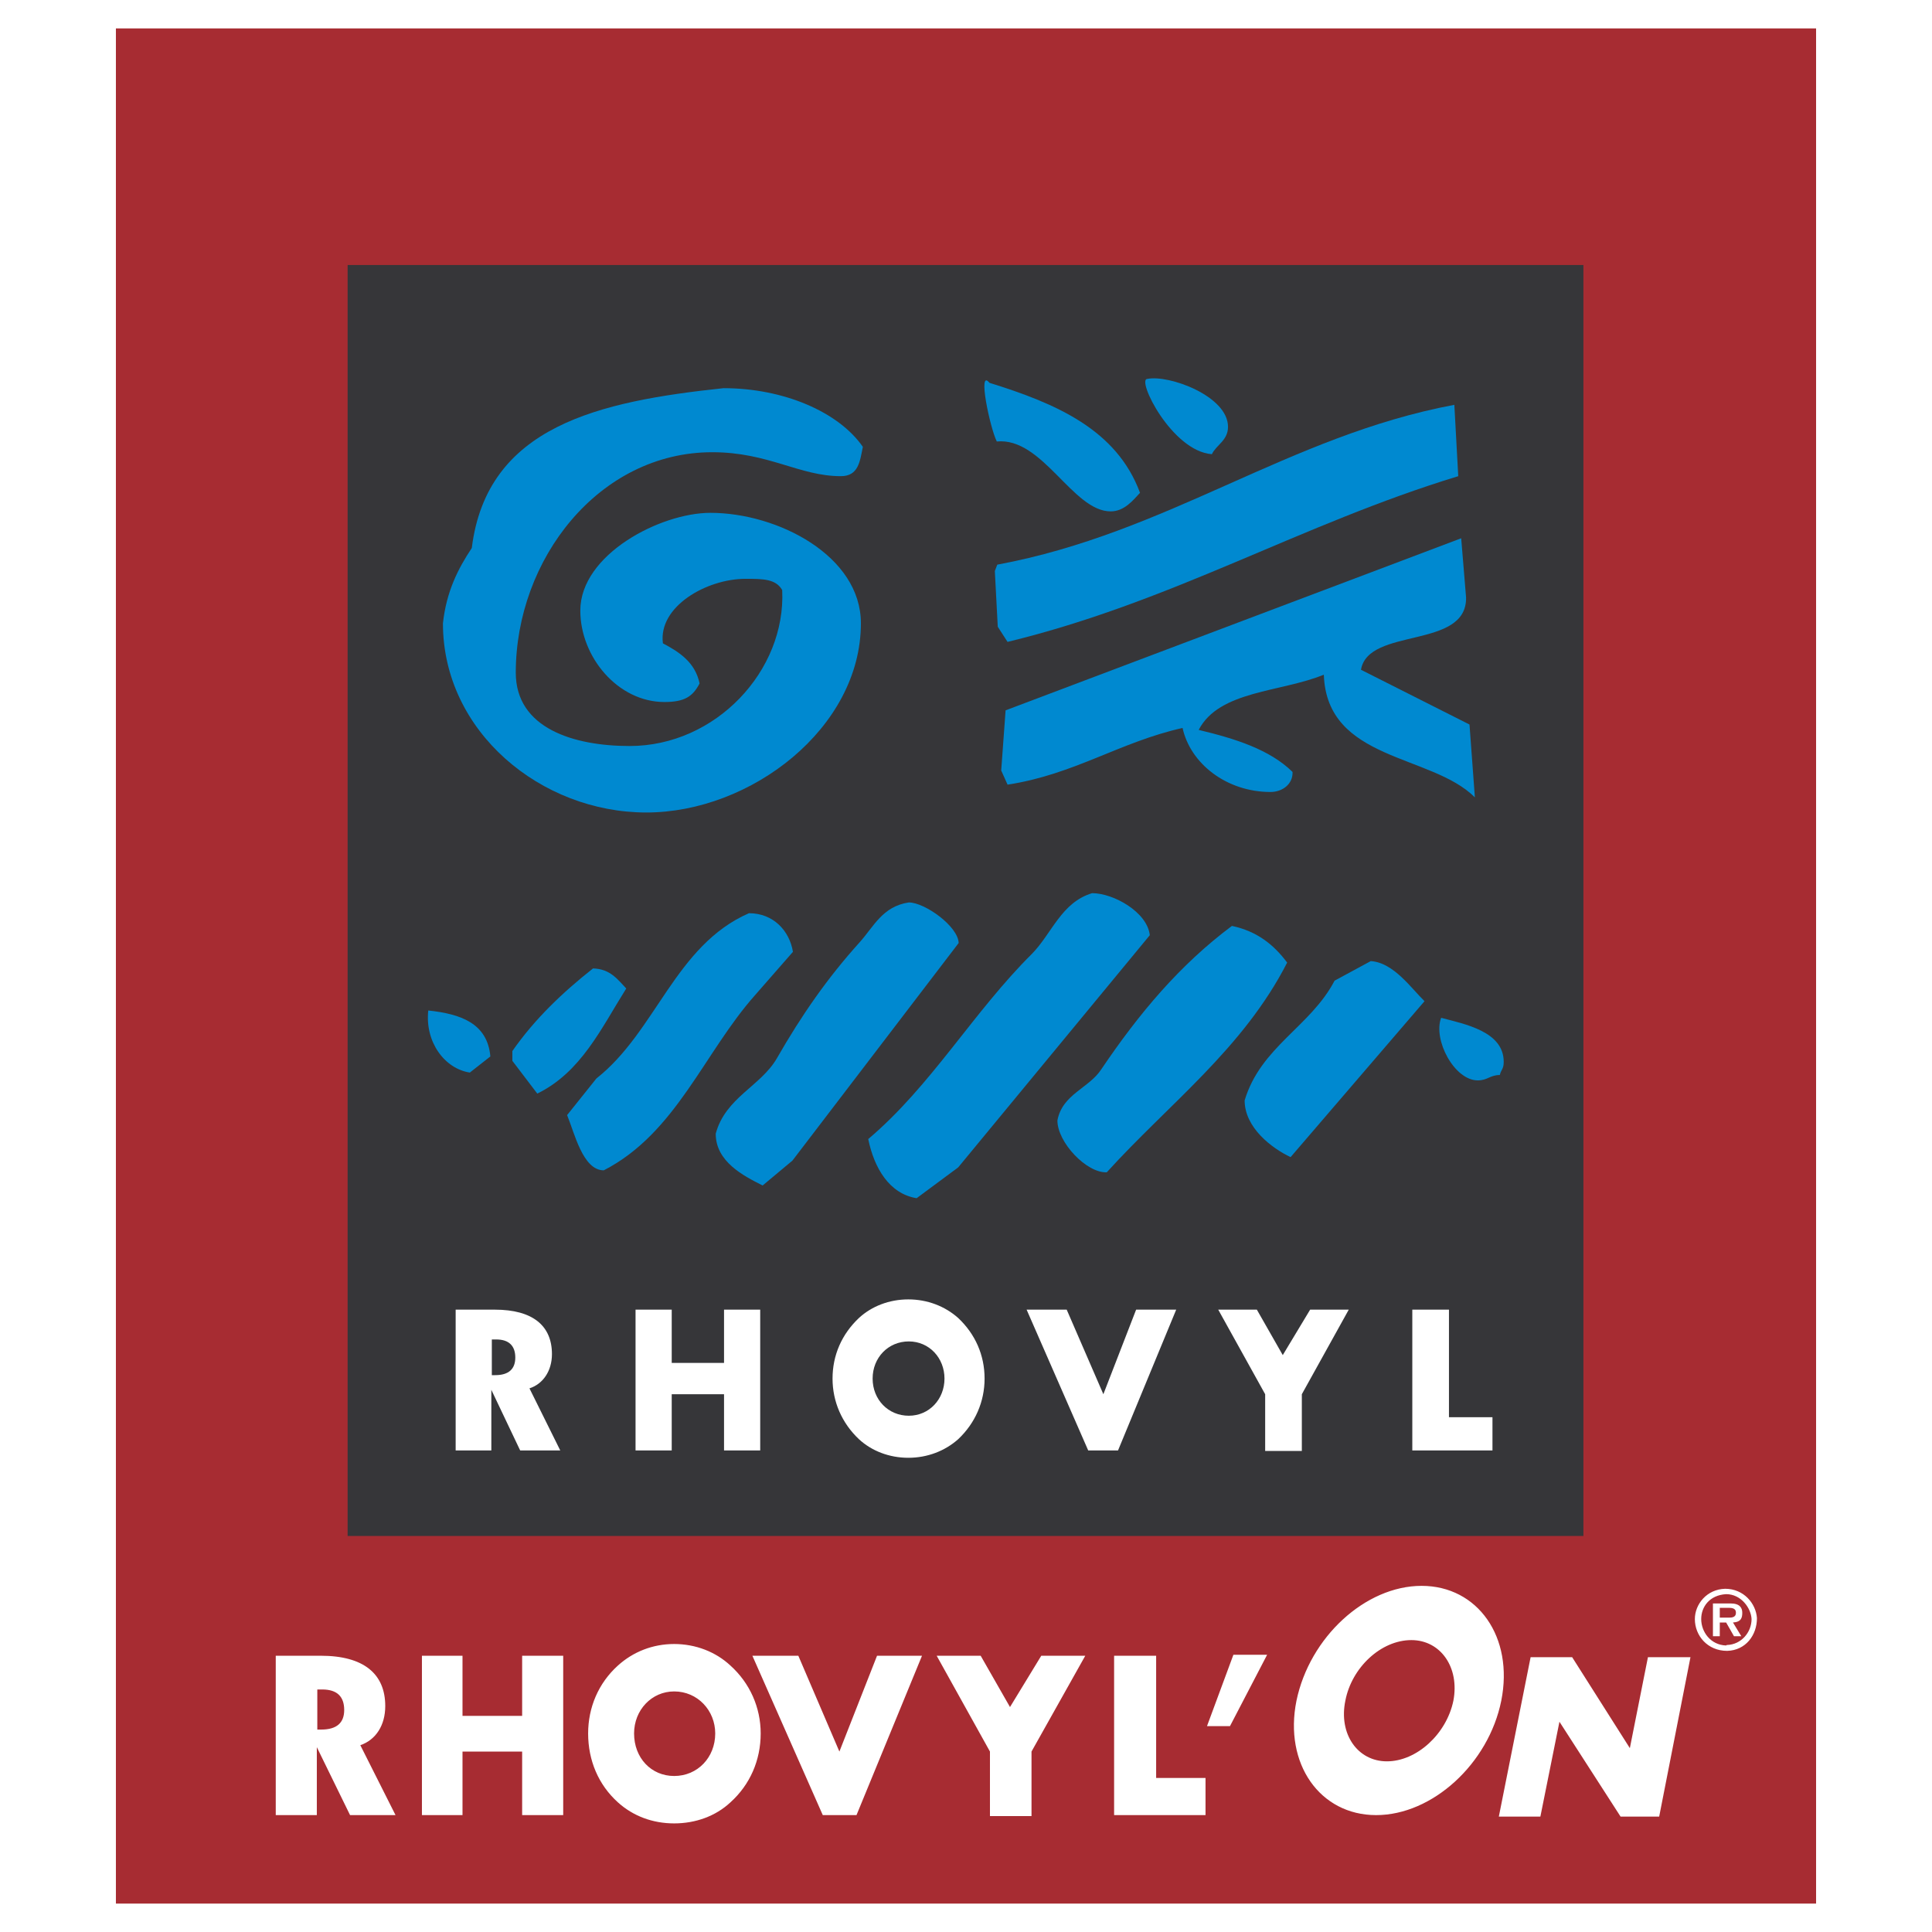<?xml version="1.0" encoding="utf-8"?>
<!-- Generator: Adobe Illustrator 13.0.0, SVG Export Plug-In . SVG Version: 6.00 Build 14948)  -->
<!DOCTYPE svg PUBLIC "-//W3C//DTD SVG 1.0//EN" "http://www.w3.org/TR/2001/REC-SVG-20010904/DTD/svg10.dtd">
<svg version="1.0" id="Layer_1" xmlns="http://www.w3.org/2000/svg" xmlns:xlink="http://www.w3.org/1999/xlink" x="0px" y="0px"
	 width="192.756px" height="192.756px" viewBox="0 0 192.756 192.756" enable-background="new 0 0 192.756 192.756"
	 xml:space="preserve">
<g>
	<polygon fill-rule="evenodd" clip-rule="evenodd" fill="#FFFFFF" points="0,0 192.756,0 192.756,192.756 0,192.756 0,0 	"/>
	<polygon fill-rule="evenodd" clip-rule="evenodd" fill="#A72C32" points="11.564,189.922 181.191,189.922 181.191,2.834 
		11.564,2.834 11.564,189.922 	"/>
	<polygon fill-rule="evenodd" clip-rule="evenodd" fill="#363639" points="34.682,153.244 157.976,153.244 157.976,26.44 
		34.682,26.44 34.682,153.244 	"/>
	<path fill-rule="evenodd" clip-rule="evenodd" fill="#0089D0" d="M91.452,119.545l4.146-3.074l19.118-23.166
		c-0.244-2.292-3.609-4.194-5.755-4.194c-3.072,0.927-3.999,3.999-5.999,6.048c-5.853,5.804-10.047,13.167-16.338,18.484
		C87.209,116.52,88.721,119.105,91.452,119.545L91.452,119.545z"/>
	<path fill-rule="evenodd" clip-rule="evenodd" fill="#0089D0" d="M95.646,94.085c-0.049-1.658-3.365-4.048-4.975-4.048
		c-2.633,0.39-3.511,2.438-4.925,3.999c-3.17,3.512-5.755,7.217-8.243,11.559c-1.609,2.779-5.121,3.902-6.096,7.512
		c0,2.779,2.731,4.193,4.682,5.168l2.975-2.486L95.646,94.085L95.646,94.085z"/>
	<path fill-rule="evenodd" clip-rule="evenodd" fill="#0089D0" d="M110.424,116.959c6.194-6.828,13.607-12.338,17.997-20.922
		c-1.317-1.756-2.976-3.122-5.512-3.658c-5.219,3.901-9.267,8.73-13.021,14.289c-1.22,1.902-3.902,2.488-4.39,5.121
		C105.498,113.984,108.425,117.057,110.424,116.959L110.424,116.959z"/>
	<path fill-rule="evenodd" clip-rule="evenodd" fill="#0089D0" d="M60.238,116.764c7.218-3.705,9.998-11.754,15.119-17.508
		l3.755-4.292c-0.341-2.097-1.951-3.853-4.39-3.853c-7.364,3.219-9.266,11.804-15.216,16.485l-2.926,3.658
		C57.312,113.008,58.141,116.764,60.238,116.764L60.238,116.764z"/>
	<path fill-rule="evenodd" clip-rule="evenodd" fill="#0089D0" d="M128.762,115.447l13.363-15.559
		c-1.316-1.268-3.072-3.852-5.364-3.999l-3.609,1.952c-2.39,4.584-7.364,6.584-8.974,11.947
		C124.178,112.521,126.909,114.57,128.762,115.447L128.762,115.447z"/>
	<path fill-rule="evenodd" clip-rule="evenodd" fill="#0089D0" d="M53.605,109.107c4.39-2.146,6.389-6.535,8.876-10.486
		c-0.878-0.926-1.609-1.951-3.316-2c-3.024,2.39-5.804,5.023-8.047,8.242v0.977L53.605,109.107L53.605,109.107z"/>
	<path fill-rule="evenodd" clip-rule="evenodd" fill="#0089D0" d="M147.441,107.791c0.976,0,1.22-0.537,2.194-0.537
		c0.146-0.586,0.391-0.586,0.391-1.316c0-3.023-3.853-3.756-6.243-4.391C142.954,103.742,145.101,107.791,147.441,107.791
		L147.441,107.791z"/>
	<path fill-rule="evenodd" clip-rule="evenodd" fill="#0089D0" d="M46.875,107.01l2.048-1.609c-0.292-3.316-2.975-4.242-6.194-4.584
		C42.388,103.938,44.339,106.619,46.875,107.01L46.875,107.01z"/>
	<path fill-rule="evenodd" clip-rule="evenodd" fill="#0089D0" d="M64.481,81.063c10.437,0,21.411-8.437,21.411-18.875
		c0-6.73-8.291-11.022-15.021-11.022c-4.975,0-12.973,4.146-12.973,9.754c0,4.633,3.755,9.12,8.389,9.12
		c2,0,2.829-0.537,3.511-1.854c-0.439-2.097-2-3.122-3.658-3.999c-0.488-3.658,4.341-6.438,8.242-6.438c1.707,0,3.024,0,3.658,1.122
		c0.39,8.047-6.633,15.559-15.217,15.559c-5.56,0-11.364-1.756-11.364-7.316c0-11.314,8.292-21.996,19.606-21.996
		c5.609,0,8.682,2.39,12.827,2.39c1.756,0,1.902-1.463,2.194-2.927c-2.438-3.511-7.95-5.853-13.899-5.853
		c-12.388,1.317-23.605,3.756-25.117,15.949c-1.366,2.048-2.536,4.34-2.878,7.51C44.192,73.017,53.996,81.063,64.481,81.063
		L64.481,81.063z"/>
	<path fill-rule="evenodd" clip-rule="evenodd" fill="#0089D0" d="M147.148,79.552l-0.536-7.267l-10.827-5.462
		c0.731-4.292,10.583-2,10.485-7.218l-0.487-5.901l-45.455,17.167l-0.438,5.999l0.634,1.415c6.682-1.024,11.169-4.243,17.46-5.657
		c0.78,3.56,4.39,6.389,8.779,6.389c1.17,0,2.243-0.78,2.194-2c-2.292-2.244-5.706-3.316-9.364-4.194
		c2.049-3.951,8.243-3.755,12.485-5.511C132.371,75.943,142.809,75.211,147.148,79.552L147.148,79.552z"/>
	<path fill-rule="evenodd" clip-rule="evenodd" fill="#0089D0" d="M134.81,67.847c-0.536,0.488-1.463,0.146-1.463-0.537
		c0-0.439,0.487-0.926,0.927-0.926c0.438,0.292,1.024,0.146,1.072,1.122C135.395,68.091,134.712,67.798,134.81,67.847L134.81,67.847
		z"/>
	<path fill-rule="evenodd" clip-rule="evenodd" fill="#0089D0" d="M100.523,64.042c16.484-3.999,29.263-11.754,44.967-16.533
		l-0.39-7.121c-16.583,3.121-28.531,12.778-45.602,15.948l-0.243,0.634l0.292,5.56L100.523,64.042L100.523,64.042z"/>
	<path fill-rule="evenodd" clip-rule="evenodd" fill="#0089D0" d="M110.814,51.021c1.365,0,2.243-1.122,2.926-1.853
		c-2.341-6.341-8.438-8.925-15.021-10.974c-1.219-1.512,0.049,4.487,0.731,5.853C104.035,43.607,107.01,51.021,110.814,51.021
		L110.814,51.021z"/>
	<path fill-rule="evenodd" clip-rule="evenodd" fill="#0089D0" d="M120.91,45.314c0.438-0.927,1.609-1.366,1.609-2.731
		c0-3.072-5.901-5.218-8.048-4.779C113.351,37.804,116.91,45.022,120.91,45.314L120.91,45.314z"/>
	<path fill-rule="evenodd" clip-rule="evenodd" fill="#FFFFFF" d="M111.546,144.711l5.804-14.047h-3.999l-3.268,8.438l-3.658-8.438
		h-3.999l6.145,14.047H111.546L111.546,144.711L111.546,144.711z M148.904,144.711v-3.316h-4.341v-10.73h-3.657v14.047H148.904
		L148.904,144.711L148.904,144.711z M67.018,144.711v-5.609h5.219v5.609h3.609v-14.047h-3.609v5.316h-5.219v-5.316h-3.609v14.047
		H67.018L67.018,144.711L67.018,144.711z M90.623,129.641c-1.902,0-3.658,0.682-4.926,1.854c-1.707,1.609-2.634,3.705-2.634,6.047
		c0,2.291,0.927,4.438,2.634,6.047c1.268,1.172,3.023,1.854,4.926,1.854c1.902,0,3.658-0.682,4.975-1.854
		c1.707-1.609,2.634-3.756,2.634-6.047c0-2.342-0.927-4.438-2.634-6.047C94.281,130.322,92.525,129.641,90.623,129.641
		L90.623,129.641L90.623,129.641z M90.671,133.834c2.048,0,3.561,1.658,3.561,3.707s-1.512,3.707-3.561,3.707
		s-3.609-1.609-3.609-3.707S88.623,133.834,90.671,133.834L90.671,133.834L90.671,133.834z M126.226,144.76h3.658v-5.658
		l4.682-8.438h-3.853l-2.731,4.535l-2.585-4.535h-3.853l4.682,8.438V144.76L126.226,144.76L126.226,144.76z M45.461,144.711h3.56
		v-6.049l2.877,6.049h3.999l-3.072-6.195c1.365-0.438,2.243-1.756,2.243-3.414c0-2.828-1.902-4.438-5.706-4.438h-3.901V144.711
		L45.461,144.711L45.461,144.711z M49.07,137.199v-3.561h0.439c1.268,0,1.902,0.635,1.902,1.805c0,1.123-0.634,1.756-2,1.756H49.07
		L49.07,137.199z"/>
	<path fill-rule="evenodd" clip-rule="evenodd" fill="#FFFFFF" d="M122.715,172.217l3.706-7.121h-3.365l-2.634,7.121H122.715
		L122.715,172.217z M85.453,181.094l6.536-15.9h-4.487l-3.755,9.561l-4.097-9.561h-4.584l7.023,15.9H85.453L85.453,181.094
		L85.453,181.094z M120.275,181.094v-3.707h-4.926v-12.193h-4.194v15.9H120.275L120.275,181.094L120.275,181.094z M46.144,181.094
		v-6.34h5.95v6.34h4.097v-15.9h-4.097v6h-5.95v-6h-4.048v15.9H46.144L46.144,181.094L46.144,181.094z M98.768,181.191h4.146v-6.438
		l5.365-9.561h-4.39l-3.121,5.121l-2.927-5.121h-4.389l5.316,9.561V181.191L98.768,181.191L98.768,181.191z M27.513,181.094h4.097
		v-6.779l3.316,6.779h4.536l-3.512-6.975c1.561-0.537,2.487-2,2.487-3.902c0-3.219-2.146-5.023-6.438-5.023h-4.487V181.094
		L27.513,181.094L27.513,181.094z M31.658,172.559v-4h0.488c1.512,0,2.195,0.732,2.195,2.049c0,1.268-0.731,1.951-2.292,1.951
		H31.658L31.658,172.559L31.658,172.559z M67.261,164.023c-2.146,0-4.097,0.781-5.608,2.146c-1.951,1.756-2.975,4.193-2.975,6.779
		c0,2.682,1.024,5.121,2.975,6.877c1.512,1.365,3.463,2.096,5.608,2.096c2.146,0,4.146-0.73,5.609-2.096
		c1.951-1.756,3.024-4.195,3.024-6.877c0-2.586-1.073-5.023-3.024-6.779C71.407,164.805,69.407,164.023,67.261,164.023
		L67.261,164.023L67.261,164.023z M67.261,168.754c2.341,0,4.097,1.902,4.097,4.195c0,2.389-1.756,4.242-4.097,4.242
		c-2.292,0-3.999-1.805-3.999-4.242C63.262,170.607,65.018,168.754,67.261,168.754L67.261,168.754z M134.225,169.682
		c-0.683,3.316,1.219,6.047,4.146,6.047c2.975,0,5.95-2.73,6.633-6.047c0.634-3.316-1.269-6.049-4.194-6.049
		C137.785,163.633,134.858,166.365,134.225,169.682L134.225,169.682L134.225,169.682z M129.348,169.682
		c-1.269,6.291,2.341,11.412,7.949,11.412s11.218-5.121,12.485-11.412c1.269-6.342-2.341-11.461-7.949-11.461
		C136.224,158.221,130.664,163.34,129.348,169.682L129.348,169.682L129.348,169.682z M153.684,181.24l1.902-9.463l6.097,9.463h3.854
		l3.121-15.9h-4.243l-1.805,9.072l-5.755-9.072h-4.146l-3.17,15.9H153.684L153.684,181.24z M172.12,158.512
		c-1.854,0.049-3.024,1.561-3.024,3.023c0,1.66,1.269,3.172,3.219,3.172c1.854-0.049,2.976-1.561,2.976-3.268
		C175.192,159.977,173.973,158.512,172.12,158.512L172.12,158.512L172.12,158.512z M172.217,159.049
		c1.513,0,2.488,1.414,2.537,2.486c0,1.318-1.024,2.537-2.439,2.586c-0.049,0-0.049,0-0.098,0.049
		c-1.561-0.049-2.487-1.365-2.487-2.635C169.729,160.316,170.559,159.146,172.217,159.049L172.217,159.049L172.217,159.049z
		 M170.9,163.244h0.683v-1.367h0.634l0.781,1.367h0.731l-0.829-1.367c0.829-0.049,0.927-0.486,0.927-0.975s-0.244-0.926-1.171-0.926
		H170.9V163.244L170.9,163.244L170.9,163.244z M171.583,160.414h0.927c0.585,0,0.683,0.244,0.683,0.488s-0.098,0.488-0.634,0.488
		h-0.976V160.414L171.583,160.414z"/>
</g>
</svg>
